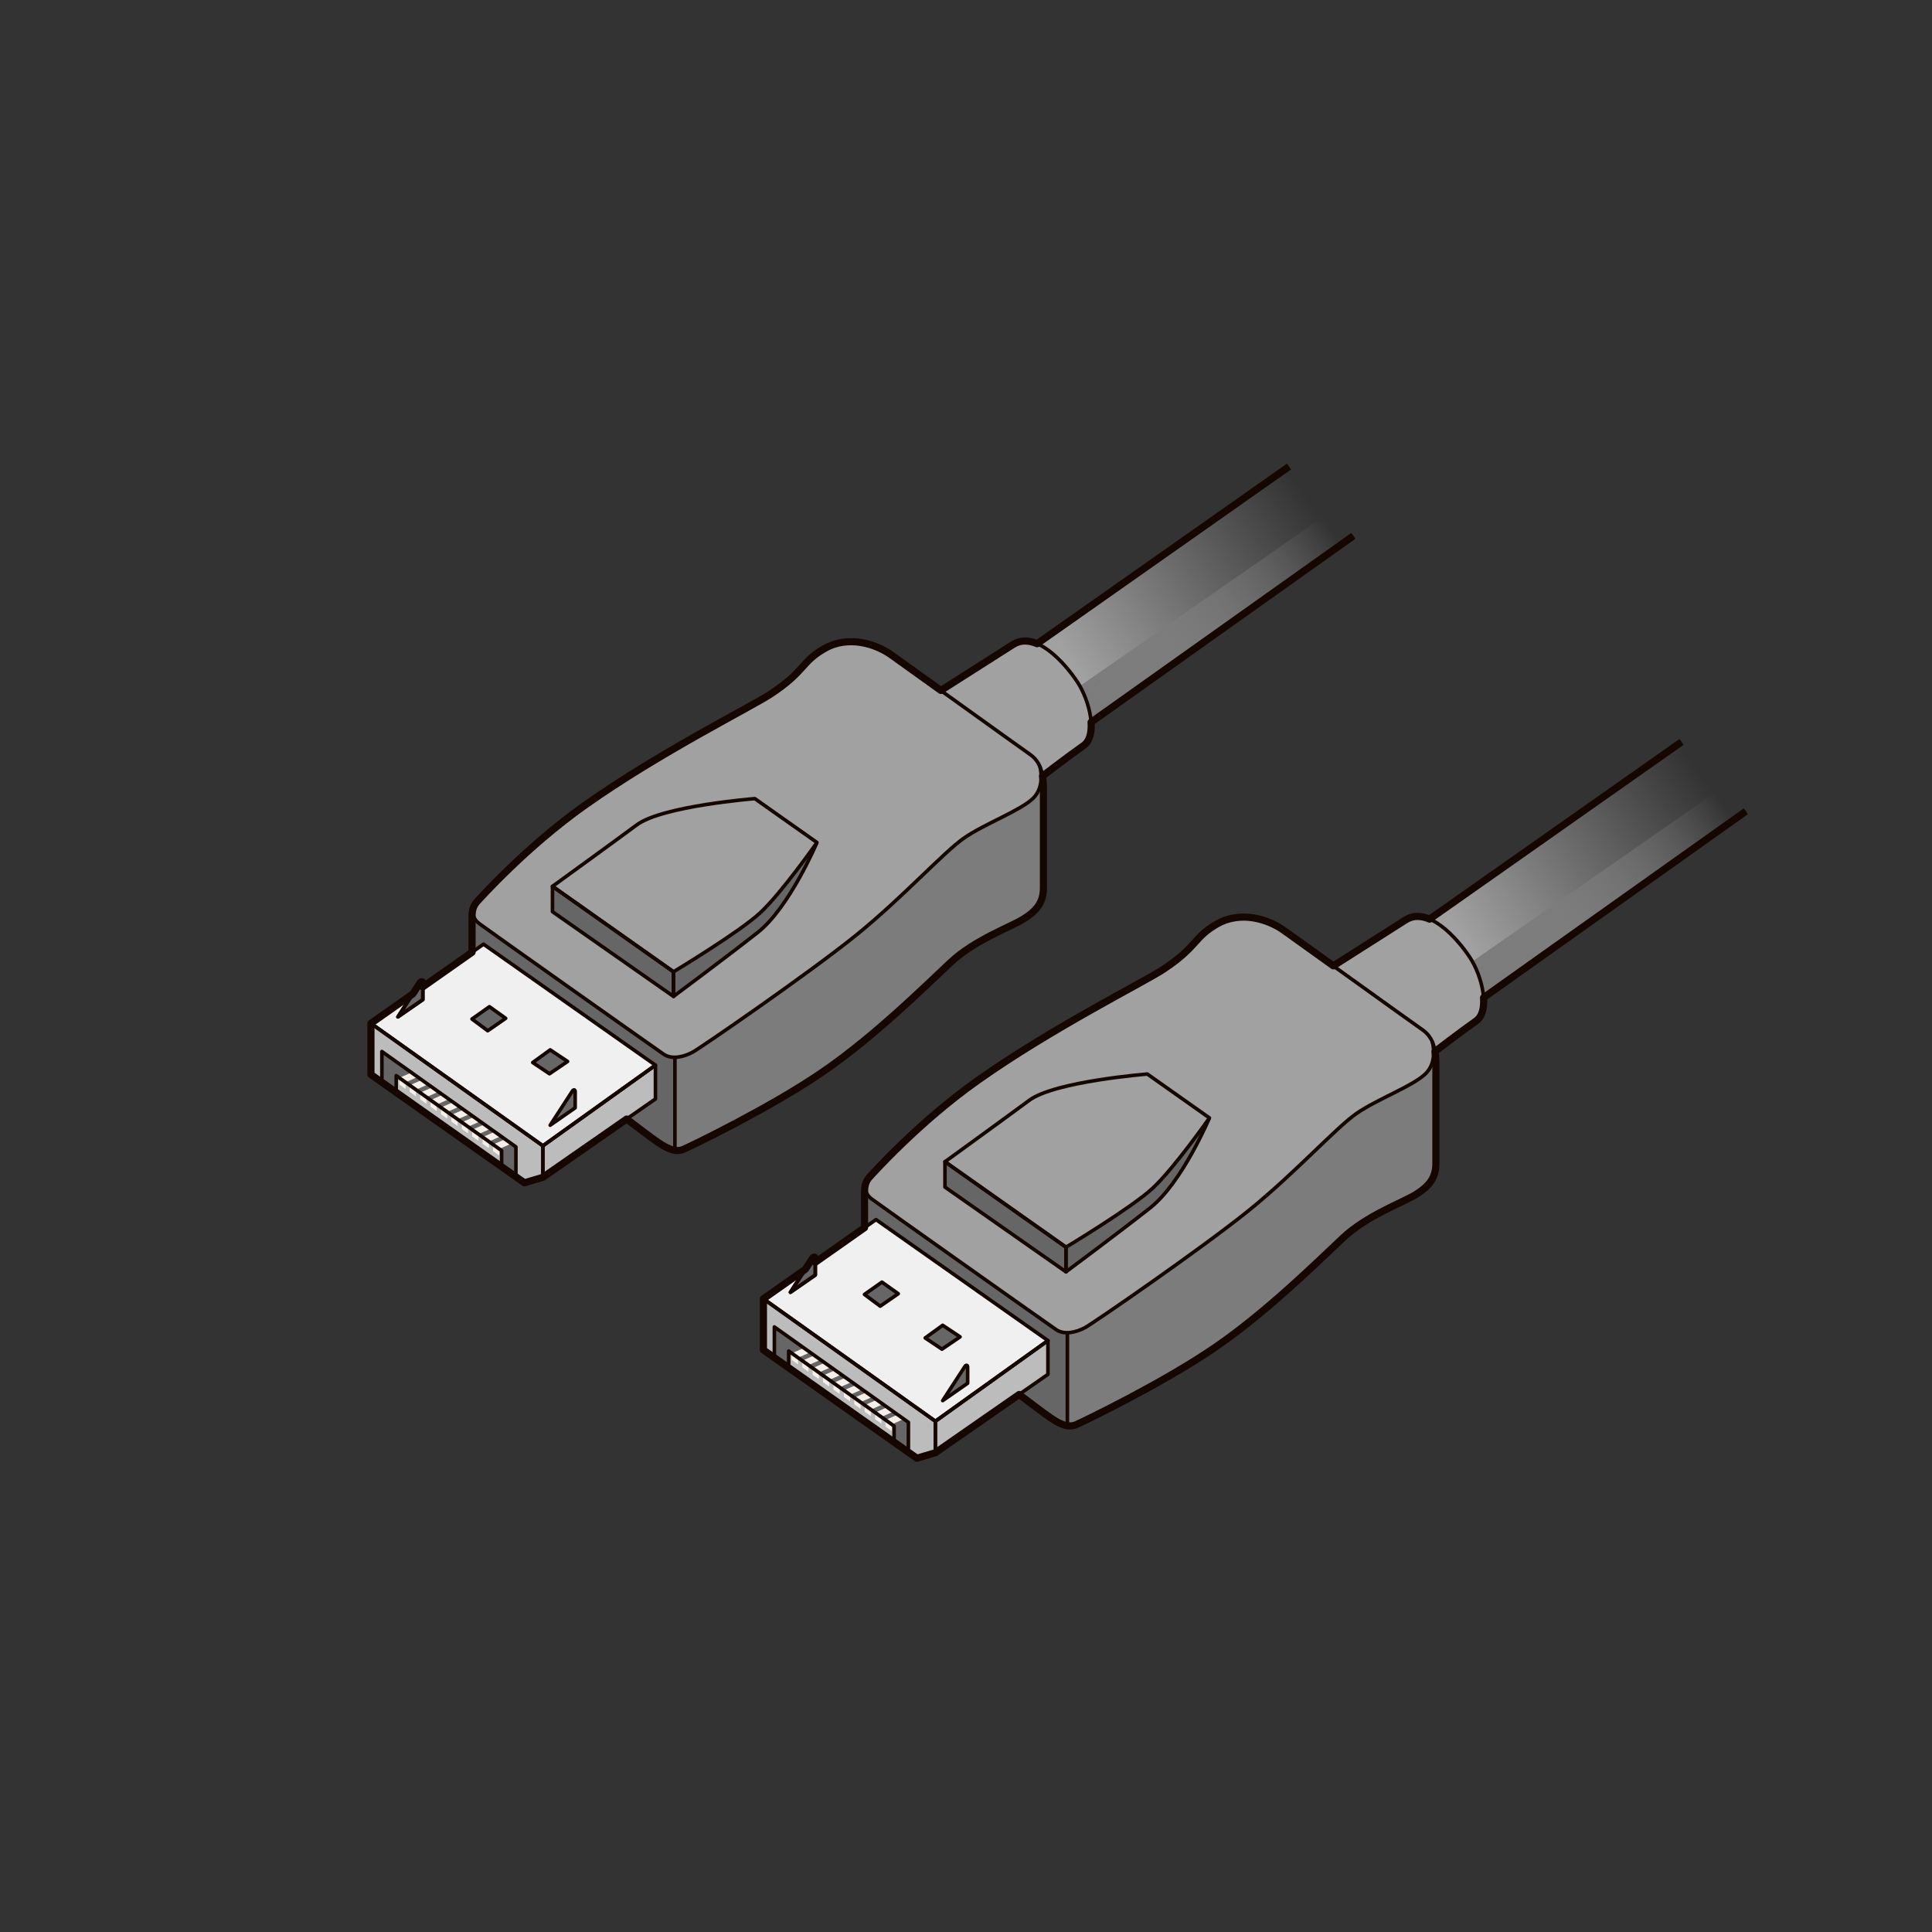 <svg xmlns="http://www.w3.org/2000/svg" fill="none" viewBox="0 0 270 270" height="270" width="270">
<rect x="0" y="0" width="270" height="270" fill="#333333" stroke="none"/>
<g clip-path="url(#clip0_228_1017)">
<path fill="#BCBCBC" d="M75.87 160.13V164.53L73.29 165.3L72.94 165.05L72.1 164.46L70.1 163.05L55.37 152.66L53.37 151.25L51.84 150.17V143.02L75.87 160.13Z"></path>
<path fill="#F0F0F0" d="M67.57 131.95L65.97 133.08L59.09 137.92V139.7L55.61 142.11C55.72 141.94 56.84 140.21 57.7 138.89L51.84 143.02L75.87 160.13L91.6 148.86L67.57 131.95ZM68.17 144.05L65.97 142.42L68.4 140.69L70.68 142.31L68.17 144.05ZM74.46 148.49L76.89 146.72L79.33 148.34L76.8 150.06L74.46 148.49ZM76.9 157.25C77.07 156.98 79.82 152.76 79.98 152.51C80.15 152.24 80.38 152.26 80.38 152.57V154.83L76.9 157.25Z"></path>
<path fill="#BCBCBC" d="M91.6 148.86V153.59L87.58 156.39L75.87 164.53V160.13L91.6 148.86Z"></path>
<path fill="#7C7C7C" d="M145.82 111.17V124.1C145.82 126.11 144.87 127.29 143.02 128.44C141.17 129.59 136.22 131.33 132.81 134.53C129.39 137.73 122.31 144.75 115.09 149.72C107.88 154.7 96.8 160.06 95.52 160.62C95.13 160.79 94.73 160.82 94.33 160.76V147.76C95.19 147.75 96.1 147.43 96.81 147.04C97.99 146.4 112.99 136.06 119.56 130.77C126.14 125.47 131.88 119.09 134.75 117.11C137.63 115.13 142.57 113.31 144.36 111.59C146.01 110 145.43 107.49 145.34 107.1C145.52 107.53 145.64 107.98 145.7 108.45H145.71C145.84 109.34 145.82 110.27 145.82 111.17Z"></path>
<path fill="#A1A1A1" d="M145.34 107.1L145.32 107.05C145.05 106.45 144.64 105.91 144.01 105.46C142.45 104.36 136.46 100.06 131.49 96.49C128.23 94.15 125.4 92.12 124.54 91.51C122.37 89.98 118.58 88.75 115.26 90.62C111.95 92.49 112.54 93.81 107.69 97C104.99 98.78 92.15 105.17 81.78 112.51C73.51 118.36 67.06 125.59 66.71 125.96C66.5 126.19 66.34 126.42 66.24 126.65C65.99 127.66 66.11 128.41 66.93 129.04C67.76 129.68 91.57 146.53 92.75 147.33C93.22 147.65 93.77 147.77 94.33 147.76C95.19 147.75 96.1 147.43 96.81 147.04C97.99 146.4 112.99 136.06 119.56 130.77C126.14 125.47 131.88 119.09 134.75 117.11C137.63 115.13 142.57 113.31 144.36 111.59C146.01 110 145.43 107.49 145.34 107.1ZM114.16 117.78C113.93 118.31 110.21 126.92 105.89 130.32C101.43 133.83 94.13 139.26 94.13 139.26L77.21 127.41V123.87C77.21 123.87 85.41 117.94 88.99 115.29C92.56 112.64 105.49 111.62 105.49 111.62L114.17 117.75C114.17 117.75 114.16 117.76 114.16 117.78Z"></path>
<path fill="#666666" d="M94.33 147.76V160.76C93.43 160.63 92.57 160.05 91.95 159.64C91.05 159.04 87.58 156.39 87.58 156.39L91.6 153.59V148.86L67.57 131.95L65.97 133.08V128.4C65.97 127.9 65.94 127.28 66.24 126.65C65.99 127.66 66.11 128.41 66.93 129.04C67.76 129.68 91.57 146.53 92.75 147.33C93.22 147.65 93.77 147.77 94.33 147.76Z"></path>
<path stroke-linejoin="round" stroke-width="0.5" stroke="#160600" d="M66.25 126.61C66.25 126.61 66.24 126.64 66.24 126.65"></path>
<path fill="#666666" d="M94.13 135.81V139.26L77.21 127.41V123.87L94.13 135.81Z"></path>
<path fill="#666666" d="M114.16 117.78C113.93 118.31 110.21 126.92 105.89 130.32C101.43 133.83 94.13 139.26 94.13 139.26V135.81C94.13 135.81 103.25 130.32 106.22 127.57C109.08 124.93 113.81 118.26 114.16 117.78Z"></path>
<path fill="#A1A1A1" d="M114.17 117.75C114.17 117.75 114.16 117.76 114.16 117.78C113.81 118.26 109.08 124.93 106.22 127.57C103.25 130.32 94.13 135.81 94.13 135.81L77.21 123.87C77.21 123.87 85.41 117.94 88.99 115.29C92.56 112.64 105.49 111.62 105.49 111.62L114.17 117.75Z"></path>
<path fill="#666666" d="M70.68 142.31L68.17 144.05L65.97 142.42L68.4 140.69L70.68 142.31Z"></path>
<path fill="#666666" d="M79.33 148.34L76.8 150.06L74.46 148.49L76.89 146.72L79.33 148.34Z"></path>
<path fill="#A1A1A1" d="M151.41 104.21C149.43 105.6 145.93 108.28 145.71 108.45H145.7C145.64 107.98 145.52 107.53 145.34 107.1C145.33 107.07 145.32 107.05 145.32 107.05C145.05 106.45 144.64 105.91 144.01 105.46C142.45 104.36 136.46 100.06 131.49 96.49C131.49 96.49 138.42 92.09 141.58 90.07C142.64 89.39 143.81 89.46 144.95 89.95C147.21 90.91 149.39 93.52 150.55 95.28C151.55 96.8 152.36 99.03 152.48 100.93C152.58 102.36 152.29 103.6 151.41 104.21Z"></path>
<path stroke-linejoin="round" stroke-width="0.5" stroke="#160600" d="M144.95 89.95L144.94 89.96"></path>
<path fill="#666666" d="M72.1 160.28V164.46L70.1 163.05V160.8L55.44 150.37L55.37 150.32V152.66L53.37 151.25V146.95L53.44 147L72.1 160.28Z"></path>
<path fill="#666666" d="M80.38 152.57V154.83L76.9 157.25C77.07 156.98 79.82 152.76 79.98 152.51C80.15 152.24 80.38 152.26 80.38 152.57Z"></path>
<path fill="#666666" d="M59.09 137.44V139.7L55.61 142.11C55.72 141.94 56.84 140.21 57.7 138.89H57.71C58.22 138.1 58.63 137.46 58.69 137.37C58.86 137.11 59.09 137.12 59.09 137.44Z"></path>
<path fill="#F5EFEA" d="M56.68 152.19V151.25L55.81 150.63V151.57L56.68 152.19Z"></path>
<path fill="#F5EFEA" d="M56.68 151.25L58.36 150.51L57.5 149.89L55.81 150.63L56.68 151.25Z"></path>
<path fill="#F5EFEA" d="M58.13 153.22V152.29L57.26 151.67V152.6L58.13 153.22Z"></path>
<path fill="#F5EFEA" d="M58.13 152.29L59.82 151.54L58.95 150.92L57.26 151.67L58.13 152.29Z"></path>
<path fill="#F5EFEA" d="M59.59 154.26V153.32L58.72 152.7V153.64L59.59 154.26Z"></path>
<path fill="#F5EFEA" d="M59.59 153.32L61.27 152.58L60.41 151.96L58.72 152.7L59.59 153.32Z"></path>
<path fill="#F5EFEA" d="M61.04 155.29V154.36L60.17 153.74V154.67L61.04 155.29Z"></path>
<path fill="#F5EFEA" d="M61.04 154.36L62.73 153.61L61.86 152.99L60.17 153.74L61.04 154.36Z"></path>
<path fill="#F5EFEA" d="M62.5 156.33V155.39L61.63 154.77V155.71L62.5 156.33Z"></path>
<path fill="#F5EFEA" d="M62.5 155.39L64.18 154.65L63.32 154.03L61.63 154.77L62.5 155.39Z"></path>
<path fill="#F5EFEA" d="M63.95 157.36V156.43L63.08 155.81V156.74L63.95 157.36Z"></path>
<path fill="#F5EFEA" d="M63.95 156.43L65.64 155.68L64.77 155.07L63.08 155.81L63.95 156.43Z"></path>
<path fill="#F5EFEA" d="M65.41 158.4V157.46L64.54 156.84V157.78L65.41 158.4Z"></path>
<path fill="#F5EFEA" d="M65.41 157.46L67.09 156.72L66.23 156.1L64.54 156.84L65.41 157.46Z"></path>
<path fill="#F5EFEA" d="M66.86 159.43V158.5L65.99 157.88V158.81L66.86 159.43Z"></path>
<path fill="#F5EFEA" d="M66.86 158.5L68.55 157.75L67.68 157.14L65.99 157.88L66.86 158.5Z"></path>
<path fill="#F5EFEA" d="M68.32 160.47V159.53L67.45 158.91V159.85L68.32 160.47Z"></path>
<path fill="#F5EFEA" d="M68.32 159.53L70 158.79L69.13 158.17L67.45 158.91L68.32 159.53Z"></path>
<path fill="#F5EFEA" d="M69.77 161.5V160.57L68.9 159.95V160.88L69.77 161.5Z"></path>
<path fill="#F5EFEA" d="M69.77 160.57L71.46 159.82L70.59 159.21L68.9 159.95L69.77 160.57Z"></path>
<path fill="url(#paint0_linear_228_1017)" d="M189.13 74.89L152.47 100.93C152.36 99.27 151.73 97.35 150.91 95.88C150.79 95.67 150.66 95.47 150.54 95.28C149.38 93.52 147.2 90.91 144.94 89.95L180.13 65.2L185.93 71.53L189.13 74.89Z"></path>
<path fill="url(#paint1_linear_228_1017)" d="M189.13 74.89L152.47 100.93C152.36 99.27 151.73 97.35 150.91 95.88L185.92 71.53L189.12 74.89H189.13Z"></path>
<path stroke-linejoin="round" stroke-width="0.5" stroke="#160600" d="M75.87 160.13V164.53L73.29 165.3L72.94 165.05L70.94 163.64L55.37 152.66L53.37 151.25L51.84 150.17V143.02L75.87 160.13Z"></path>
<path stroke-linejoin="round" stroke-width="0.5" stroke="#160600" d="M91.6 148.86L75.87 160.13L51.84 143.02L57.7 138.89C56.84 140.21 55.72 141.94 55.61 142.11L59.09 139.7V137.92L67.57 131.95L91.6 148.86Z"></path>
<path stroke-linejoin="round" stroke-width="0.5" stroke="#160600" d="M75.87 164.53L91.6 153.58V148.86L75.87 160.13V164.53Z"></path>
<path stroke-linejoin="round" stroke-width="0.5" stroke="#160600" d="M65.96 133.08V128.41C65.96 127.73 65.92 126.79 66.7 125.96C67.05 125.59 73.5 118.36 81.76 112.51C92.14 105.17 104.97 98.78 107.67 97C112.52 93.81 111.93 92.49 115.24 90.62C118.55 88.75 122.35 89.98 124.52 91.51C126.69 93.04 141.4 103.64 143.99 105.46C145.91 106.83 145.8 109.09 145.8 111.17V124.1C145.8 126.11 144.85 127.29 143 128.44C141.15 129.59 136.2 131.33 132.79 134.54C129.38 137.74 122.29 144.75 115.08 149.73C107.87 154.71 96.78 160.07 95.51 160.62C94.24 161.17 92.83 160.24 91.94 159.64C91.05 159.04 87.57 156.39 87.57 156.39"></path>
<path stroke-linejoin="round" stroke-width="0.5" stroke="#160600" d="M66.25 126.61C65.98 127.64 66.1 128.4 66.93 129.04C67.76 129.68 91.57 146.53 92.75 147.33C93.93 148.13 95.62 147.68 96.8 147.04C97.98 146.4 112.98 136.06 119.56 130.76C126.13 125.46 131.88 119.08 134.75 117.1C137.62 115.12 142.57 113.3 144.36 111.58C146.15 109.86 145.31 107.05 145.31 107.05"></path>
<path stroke-linejoin="round" stroke-width="0.5" stroke="#160600" d="M94.32 147.76V160.76"></path>
<path stroke-linejoin="round" stroke-width="0.5" stroke="#160600" d="M77.21 127.41V123.87L94.12 135.81V139.25L77.21 127.41Z"></path>
<path stroke-linejoin="round" stroke-width="0.5" stroke="#160600" d="M77.21 123.87C77.21 123.87 85.41 117.93 88.99 115.28C92.56 112.63 105.49 111.61 105.49 111.61L114.17 117.74C114.17 117.74 110.35 126.8 105.89 130.31C101.43 133.82 94.12 139.25 94.12 139.25V135.8L77.21 123.86V123.87Z"></path>
<path stroke-linejoin="round" stroke-width="0.5" stroke="#160600" d="M94.12 135.81C94.12 135.81 103.25 130.32 106.22 127.58C109.19 124.84 114.17 117.75 114.17 117.75"></path>
<path stroke-linejoin="round" stroke-width="0.5" stroke="#160600" d="M65.96 142.41L68.4 140.69L70.67 142.31L68.16 144.05L65.96 142.41Z"></path>
<path stroke-linejoin="round" stroke-width="0.5" stroke="#160600" d="M74.45 148.49L76.79 150.06L79.32 148.34L76.89 146.72L74.45 148.49Z"></path>
<path stroke-linejoin="round" stroke-width="0.5" stroke="#160600" d="M131.49 96.49C131.49 96.49 138.42 92.09 141.58 90.08C144.74 88.07 148.79 92.63 150.55 95.28C152.31 97.93 153.45 102.79 151.41 104.22C149.37 105.65 145.7 108.46 145.7 108.46"></path>
<path stroke-linejoin="round" stroke-width="0.5" stroke="#160600" d="M189.13 74.89L152.48 100.92"></path>
<path stroke-linejoin="round" stroke-width="0.5" stroke="#160600" d="M144.93 89.96L180.13 65.2"></path>
<path stroke-linejoin="round" stroke-width="0.5" stroke="#160600" d="M72.1 160.28V164.46L70.1 163.05V160.8L55.44 150.37L55.37 150.32V152.66L53.37 151.25V146.95L53.44 147L72.1 160.28Z"></path>
<path stroke-linejoin="round" stroke-width="0.5" stroke="#160600" d="M76.89 157.25L80.38 154.82V152.56C80.38 152.25 80.15 152.23 79.98 152.5L76.89 157.25Z"></path>
<path stroke-linejoin="round" stroke-width="0.5" stroke="#160600" d="M59.09 137.44V139.7L55.61 142.11C55.72 141.94 56.84 140.21 57.7 138.89C58.21 138.1 58.63 137.46 58.69 137.37C58.86 137.11 59.09 137.12 59.09 137.44Z"></path>
<path stroke-linejoin="round" stroke="#160600" d="M189.13 74.89L152.48 100.93C152.58 102.36 152.29 103.6 151.41 104.21C149.37 105.64 145.7 108.45 145.7 108.45H145.69C145.83 109.33 145.82 110.26 145.82 111.17V124.1C145.82 126.11 144.87 127.29 143.02 128.44C141.17 129.59 136.22 131.33 132.81 134.53C129.39 137.73 122.31 144.75 115.09 149.72C107.88 154.7 96.8 160.06 95.52 160.62C94.24 161.17 92.84 160.23 91.95 159.64C91.5 159.34 90.41 158.53 89.43 157.79C88.45 157.05 87.58 156.39 87.58 156.39L75.87 164.53L73.29 165.3L72.94 165.05L72.1 164.46L70.1 163.05L55.37 152.66L53.37 151.25L51.84 150.17V143.02L57.7 138.89C58.21 138.1 58.63 137.46 58.69 137.37C58.86 137.11 59.09 137.12 59.09 137.44V137.92L65.97 133.08V128.4C65.97 127.9 65.95 127.26 66.25 126.62L66.26 126.61C66.36 126.39 66.51 126.17 66.71 125.96C67.06 125.59 73.51 118.36 81.78 112.51C92.15 105.17 104.99 98.78 107.69 97C112.54 93.81 111.95 92.49 115.26 90.62C118.58 88.75 122.37 89.98 124.54 91.51C124.97 91.82 125.89 92.48 127.11 93.35C128.34 94.23 129.86 95.32 131.49 96.49C131.49 96.49 138.42 92.09 141.58 90.07C142.12 89.73 142.68 89.58 143.25 89.58C143.82 89.58 144.38 89.72 144.94 89.96L180.14 65.2"></path>
<path fill="#BCBCBC" d="M130.72 198.62V203.02L128.14 203.79L127.79 203.54L126.95 202.95L124.95 201.54L110.22 191.15L108.22 189.74L106.69 188.66V181.51L130.72 198.62Z"></path>
<path fill="#F0F0F0" d="M122.42 170.44L120.82 171.57L113.94 176.41V178.19L110.46 180.6C110.57 180.43 111.69 178.7 112.55 177.38L106.69 181.51L130.72 198.62L146.45 187.35L122.42 170.44ZM123.02 182.54L120.82 180.91L123.25 179.18L125.53 180.8L123.02 182.54ZM129.31 186.98L131.74 185.21L134.18 186.83L131.65 188.55L129.31 186.98ZM131.75 195.74C131.92 195.47 134.67 191.25 134.83 191C135 190.73 135.23 190.75 135.23 191.06V193.32L131.75 195.74Z"></path>
<path fill="#BCBCBC" d="M146.45 187.35V192.08L142.43 194.88L130.72 203.02V198.62L146.45 187.35Z"></path>
<path fill="#7C7C7C" d="M200.67 149.66V162.59C200.67 164.6 199.72 165.78 197.87 166.93C196.02 168.08 191.07 169.82 187.66 173.02C184.24 176.22 177.16 183.24 169.94 188.21C162.73 193.19 151.65 198.55 150.37 199.11C149.98 199.28 149.58 199.31 149.18 199.25V186.25C150.04 186.24 150.95 185.92 151.66 185.53C152.84 184.89 167.84 174.55 174.41 169.26C180.99 163.96 186.73 157.58 189.6 155.6C192.48 153.62 197.42 151.8 199.21 150.08C200.86 148.49 200.28 145.98 200.19 145.59C200.37 146.02 200.49 146.47 200.55 146.94H200.56C200.69 147.83 200.67 148.76 200.67 149.66Z"></path>
<path fill="#A1A1A1" d="M200.19 145.59L200.17 145.54C199.9 144.94 199.49 144.4 198.86 143.95C197.3 142.85 191.31 138.55 186.34 134.98C183.08 132.64 180.25 130.61 179.39 130C177.22 128.47 173.43 127.24 170.11 129.11C166.8 130.98 167.39 132.3 162.54 135.49C159.84 137.27 147 143.66 136.63 151C128.36 156.85 121.91 164.08 121.56 164.45C121.35 164.68 121.19 164.91 121.09 165.14C120.84 166.15 120.96 166.9 121.78 167.53C122.61 168.17 146.42 185.02 147.6 185.82C148.07 186.14 148.62 186.26 149.18 186.25C150.04 186.24 150.95 185.92 151.66 185.53C152.84 184.89 167.84 174.55 174.41 169.26C180.99 163.96 186.73 157.58 189.6 155.6C192.48 153.62 197.42 151.8 199.21 150.08C200.86 148.49 200.28 145.98 200.19 145.59ZM169.01 156.27C168.78 156.8 165.06 165.41 160.74 168.81C156.28 172.32 148.98 177.75 148.98 177.75L132.06 165.9V162.36C132.06 162.36 140.26 156.43 143.84 153.78C147.41 151.13 160.34 150.11 160.34 150.11L169.02 156.24C169.02 156.24 169.01 156.25 169.01 156.27Z"></path>
<path fill="#666666" d="M149.18 186.25V199.25C148.28 199.12 147.42 198.54 146.8 198.13C145.9 197.53 142.43 194.88 142.43 194.88L146.45 192.08V187.35L122.42 170.44L120.82 171.57V166.89C120.82 166.39 120.79 165.77 121.09 165.14C120.84 166.15 120.96 166.9 121.78 167.53C122.61 168.17 146.42 185.02 147.6 185.82C148.07 186.14 148.62 186.26 149.18 186.25Z"></path>
<path stroke-linejoin="round" stroke-width="0.5" stroke="#160600" d="M121.1 165.1C121.1 165.1 121.1 165.13 121.1 165.14"></path>
<path fill="#666666" d="M148.98 174.3V177.75L132.06 165.9V162.36L148.98 174.3Z"></path>
<path fill="#666666" d="M169.01 156.27C168.78 156.8 165.06 165.41 160.74 168.81C156.28 172.32 148.98 177.75 148.98 177.75V174.3C148.98 174.3 158.1 168.81 161.07 166.06C163.93 163.42 168.66 156.75 169.01 156.27Z"></path>
<path fill="#A1A1A1" d="M169.02 156.24C169.02 156.24 169.01 156.25 169.01 156.27C168.66 156.75 163.93 163.42 161.07 166.06C158.1 168.81 148.98 174.3 148.98 174.3L132.06 162.36C132.06 162.36 140.26 156.43 143.84 153.78C147.41 151.13 160.34 150.11 160.34 150.11L169.02 156.24Z"></path>
<path fill="#666666" d="M125.53 180.8L123.02 182.54L120.82 180.91L123.25 179.18L125.53 180.8Z"></path>
<path fill="#666666" d="M134.18 186.83L131.65 188.55L129.31 186.98L131.74 185.21L134.18 186.83Z"></path>
<path fill="#A1A1A1" d="M206.26 142.7C204.28 144.09 200.78 146.77 200.56 146.94H200.55C200.49 146.47 200.37 146.02 200.19 145.59C200.18 145.56 200.17 145.54 200.17 145.54C199.9 144.94 199.49 144.4 198.86 143.95C197.3 142.85 191.31 138.55 186.34 134.98C186.34 134.98 193.27 130.58 196.43 128.56C197.49 127.88 198.66 127.95 199.8 128.44C202.06 129.4 204.24 132.01 205.4 133.77C206.4 135.29 207.21 137.52 207.33 139.42C207.43 140.85 207.14 142.09 206.26 142.7Z"></path>
<path stroke-linejoin="round" stroke-width="0.5" stroke="#160600" d="M199.8 128.44L199.79 128.45"></path>
<path fill="#666666" d="M126.95 198.77V202.95L124.95 201.54V199.29L110.29 188.86L110.22 188.81V191.15L108.22 189.74V185.44L108.29 185.49L126.95 198.77Z"></path>
<path fill="#666666" d="M135.23 191.06V193.32L131.75 195.74C131.92 195.47 134.67 191.25 134.83 191C135 190.73 135.23 190.75 135.23 191.06Z"></path>
<path fill="#666666" d="M113.94 175.93V178.19L110.46 180.6C110.57 180.43 111.69 178.7 112.55 177.38H112.56C113.07 176.59 113.48 175.95 113.54 175.86C113.71 175.6 113.94 175.61 113.94 175.93Z"></path>
<path fill="#F5EFEA" d="M111.53 190.68V189.74L110.66 189.12V190.06L111.53 190.68Z"></path>
<path fill="#F5EFEA" d="M111.53 189.74L113.21 189L112.35 188.38L110.66 189.12L111.53 189.74Z"></path>
<path fill="#F5EFEA" d="M112.98 191.71V190.78L112.12 190.16V191.09L112.98 191.71Z"></path>
<path fill="#F5EFEA" d="M112.98 190.78L114.67 190.03L113.8 189.41L112.12 190.16L112.98 190.78Z"></path>
<path fill="#F5EFEA" d="M114.44 192.75V191.81L113.57 191.19V192.13L114.44 192.75Z"></path>
<path fill="#F5EFEA" d="M114.44 191.81L116.12 191.07L115.26 190.45L113.57 191.19L114.44 191.81Z"></path>
<path fill="#F5EFEA" d="M115.89 193.78V192.85L115.02 192.23V193.16L115.89 193.78Z"></path>
<path fill="#F5EFEA" d="M115.89 192.85L117.58 192.1L116.71 191.49L115.02 192.23L115.89 192.85Z"></path>
<path fill="#F5EFEA" d="M117.35 194.82V193.88L116.48 193.26V194.2L117.35 194.82Z"></path>
<path fill="#F5EFEA" d="M117.35 193.88L119.03 193.14L118.17 192.52L116.48 193.26L117.35 193.88Z"></path>
<path fill="#F5EFEA" d="M118.8 195.85V194.92L117.93 194.3V195.23L118.8 195.85Z"></path>
<path fill="#F5EFEA" d="M118.8 194.92L120.49 194.17L119.62 193.56L117.93 194.3L118.8 194.92Z"></path>
<path fill="#F5EFEA" d="M120.26 196.89V195.95L119.39 195.33V196.27L120.26 196.89Z"></path>
<path fill="#F5EFEA" d="M120.26 195.95L121.94 195.21L121.08 194.59L119.39 195.33L120.26 195.95Z"></path>
<path fill="#F5EFEA" d="M121.71 197.92V196.99L120.84 196.37V197.3L121.71 197.92Z"></path>
<path fill="#F5EFEA" d="M121.71 196.99L123.4 196.24L122.53 195.63L120.84 196.37L121.71 196.99Z"></path>
<path fill="#F5EFEA" d="M123.17 198.96V198.02L122.3 197.41V198.34L123.17 198.96Z"></path>
<path fill="#F5EFEA" d="M123.17 198.02L124.85 197.28L123.98 196.66L122.3 197.41L123.17 198.02Z"></path>
<path fill="#F5EFEA" d="M124.62 199.99V199.06L123.75 198.44V199.38L124.62 199.99Z"></path>
<path fill="#F5EFEA" d="M124.62 199.06L126.31 198.31L125.44 197.7L123.75 198.44L124.62 199.06Z"></path>
<path fill="url(#paint2_linear_228_1017)" d="M243.98 113.38L207.32 139.42C207.21 137.76 206.58 135.84 205.76 134.37C205.64 134.16 205.51 133.96 205.39 133.77C204.23 132.01 202.05 129.4 199.79 128.44L234.98 103.69L240.78 110.02L243.98 113.38Z"></path>
<path fill="url(#paint3_linear_228_1017)" d="M243.98 113.38L207.32 139.42C207.21 137.76 206.58 135.84 205.76 134.37L240.77 110.02L243.97 113.38H243.98Z"></path>
<path stroke-linejoin="round" stroke-width="0.5" stroke="#160600" d="M130.72 198.62V203.02L128.14 203.79L127.79 203.54L125.79 202.13L110.22 191.15L108.22 189.74L106.69 188.66V181.51L130.72 198.62Z"></path>
<path stroke-linejoin="round" stroke-width="0.5" stroke="#160600" d="M146.45 187.35L130.72 198.62L106.69 181.51L112.55 177.38C111.69 178.7 110.57 180.43 110.46 180.6L113.94 178.19V176.41L122.42 170.44L146.45 187.35Z"></path>
<path stroke-linejoin="round" stroke-width="0.5" stroke="#160600" d="M130.72 203.02L146.45 192.07V187.35L130.72 198.62V203.02Z"></path>
<path stroke-linejoin="round" stroke-width="0.5" stroke="#160600" d="M120.81 171.57V166.9C120.81 166.22 120.77 165.28 121.55 164.45C121.9 164.08 128.35 156.85 136.61 151C146.99 143.66 159.82 137.27 162.52 135.49C167.37 132.3 166.78 130.98 170.09 129.11C173.41 127.24 177.2 128.47 179.37 130C181.54 131.53 196.25 142.13 198.84 143.95C200.76 145.32 200.65 147.58 200.65 149.66V162.59C200.65 164.6 199.7 165.78 197.85 166.93C196 168.08 191.05 169.82 187.64 173.03C184.23 176.23 177.14 183.24 169.93 188.22C162.72 193.2 151.63 198.56 150.36 199.11C149.08 199.66 147.68 198.73 146.79 198.13C145.9 197.53 142.42 194.88 142.42 194.88"></path>
<path stroke-linejoin="round" stroke-width="0.5" stroke="#160600" d="M121.1 165.1C120.83 166.13 120.95 166.89 121.78 167.53C122.61 168.17 146.42 185.02 147.6 185.82C148.78 186.62 150.47 186.17 151.65 185.53C152.83 184.89 167.83 174.55 174.41 169.25C180.98 163.95 186.73 157.57 189.6 155.59C192.47 153.61 197.42 151.79 199.21 150.07C201 148.35 200.16 145.54 200.16 145.54"></path>
<path stroke-linejoin="round" stroke-width="0.5" stroke="#160600" d="M149.17 186.25V199.25"></path>
<path stroke-linejoin="round" stroke-width="0.5" stroke="#160600" d="M132.06 165.9V162.36L148.97 174.3V177.74L132.06 165.9Z"></path>
<path stroke-linejoin="round" stroke-width="0.5" stroke="#160600" d="M132.06 162.36C132.06 162.36 140.26 156.42 143.84 153.77C147.41 151.12 160.34 150.1 160.34 150.1L169.02 156.23C169.02 156.23 165.2 165.29 160.74 168.8C156.28 172.31 148.97 177.74 148.97 177.74V174.29L132.06 162.35V162.36Z"></path>
<path stroke-linejoin="round" stroke-width="0.5" stroke="#160600" d="M148.97 174.3C148.97 174.3 158.1 168.81 161.07 166.07C164.04 163.33 169.02 156.24 169.02 156.24"></path>
<path stroke-linejoin="round" stroke-width="0.5" stroke="#160600" d="M120.81 180.9L123.25 179.18L125.53 180.8L123.01 182.54L120.81 180.9Z"></path>
<path stroke-linejoin="round" stroke-width="0.5" stroke="#160600" d="M129.3 186.98L131.64 188.55L134.17 186.83L131.74 185.21L129.3 186.98Z"></path>
<path stroke-linejoin="round" stroke-width="0.5" stroke="#160600" d="M186.34 134.98C186.34 134.98 193.27 130.58 196.43 128.57C199.59 126.56 203.64 131.12 205.4 133.77C207.16 136.42 208.3 141.28 206.26 142.71C204.22 144.14 200.55 146.95 200.55 146.95"></path>
<path stroke-linejoin="round" stroke-width="0.5" stroke="#160600" d="M243.98 113.38L207.33 139.42"></path>
<path stroke-linejoin="round" stroke-width="0.5" stroke="#160600" d="M199.78 128.45L234.98 103.69"></path>
<path stroke-linejoin="round" stroke-width="0.5" stroke="#160600" d="M126.95 198.77V202.95L124.95 201.54V199.29L110.29 188.86L110.22 188.81V191.15L108.22 189.74V185.44L108.29 185.49L126.95 198.77Z"></path>
<path stroke-linejoin="round" stroke-width="0.5" stroke="#160600" d="M131.74 195.74L135.23 193.31V191.05C135.23 190.74 135 190.72 134.83 190.99C134.66 191.26 131.74 195.74 131.74 195.74Z"></path>
<path stroke-linejoin="round" stroke-width="0.5" stroke="#160600" d="M113.94 175.93V178.19L110.46 180.6C110.57 180.43 111.69 178.7 112.55 177.38C113.06 176.59 113.48 175.95 113.54 175.86C113.71 175.6 113.94 175.61 113.94 175.93Z"></path>
<path stroke-linejoin="round" stroke="#160600" d="M243.98 113.38L207.33 139.42C207.43 140.85 207.14 142.09 206.26 142.7C204.22 144.13 200.55 146.94 200.55 146.94H200.54C200.68 147.82 200.67 148.75 200.67 149.66V162.59C200.67 164.6 199.72 165.78 197.87 166.93C196.02 168.08 191.07 169.82 187.66 173.02C184.24 176.22 177.16 183.24 169.94 188.21C162.73 193.19 151.65 198.55 150.37 199.11C149.09 199.66 147.69 198.72 146.8 198.13C146.35 197.83 145.26 197.02 144.28 196.28C143.3 195.54 142.43 194.88 142.43 194.88L130.72 203.02L128.14 203.79L127.79 203.54L126.95 202.95L124.95 201.54L110.22 191.15L108.22 189.74L106.69 188.66V181.51L112.55 177.38C113.06 176.59 113.48 175.95 113.54 175.86C113.71 175.6 113.94 175.61 113.94 175.93V176.41L120.82 171.57V166.89C120.82 166.39 120.8 165.75 121.1 165.11L121.11 165.1C121.21 164.88 121.36 164.66 121.56 164.45C121.91 164.08 128.36 156.85 136.63 151C147 143.66 159.84 137.27 162.54 135.49C167.39 132.3 166.8 130.98 170.11 129.11C173.43 127.24 177.22 128.47 179.39 130C179.82 130.31 180.74 130.97 181.96 131.84C183.19 132.72 184.71 133.81 186.34 134.98C186.34 134.98 193.27 130.58 196.43 128.56C196.97 128.22 197.53 128.07 198.1 128.07C198.67 128.07 199.23 128.21 199.79 128.45L234.99 103.69"></path>
</g>
<defs>
<linearGradient gradientUnits="userSpaceOnUse" y2="70.82" x2="183.6" y1="94.06" x1="150.67" id="paint0_linear_228_1017">
<stop stop-color="#A1A1A1"></stop>
<stop stop-opacity="0" stop-color="#A1A1A1" offset="1"></stop>
</linearGradient>
<linearGradient gradientUnits="userSpaceOnUse" y2="97.47" x2="153.17" y1="73.85" x1="186.1" id="paint1_linear_228_1017">
<stop stop-opacity="0" stop-color="#7C7C7C"></stop>
<stop stop-opacity="0.28" stop-color="#7C7C7C" offset="0.19"></stop>
<stop stop-opacity="0.59" stop-color="#7C7C7C" offset="0.43"></stop>
<stop stop-opacity="0.82" stop-color="#7C7C7C" offset="0.66"></stop>
<stop stop-opacity="0.95" stop-color="#7C7C7C" offset="0.85"></stop>
<stop stop-color="#7C7C7C" offset="1"></stop>
</linearGradient>
<linearGradient gradientUnits="userSpaceOnUse" y2="109.31" x2="238.46" y1="132.55" x1="205.52" id="paint2_linear_228_1017">
<stop stop-color="#A1A1A1"></stop>
<stop stop-opacity="0" stop-color="#A1A1A1" offset="1"></stop>
</linearGradient>
<linearGradient gradientUnits="userSpaceOnUse" y2="135.96" x2="208.02" y1="112.34" x1="240.95" id="paint3_linear_228_1017">
<stop stop-opacity="0" stop-color="#7C7C7C"></stop>
<stop stop-opacity="0.28" stop-color="#7C7C7C" offset="0.19"></stop>
<stop stop-opacity="0.59" stop-color="#7C7C7C" offset="0.43"></stop>
<stop stop-opacity="0.82" stop-color="#7C7C7C" offset="0.66"></stop>
<stop stop-opacity="0.95" stop-color="#7C7C7C" offset="0.85"></stop>
<stop stop-color="#7C7C7C" offset="1"></stop>
</linearGradient>
<clipPath id="clip0_228_1017">
<rect fill="white" height="270" width="270"></rect>
</clipPath>
</defs>
</svg>
